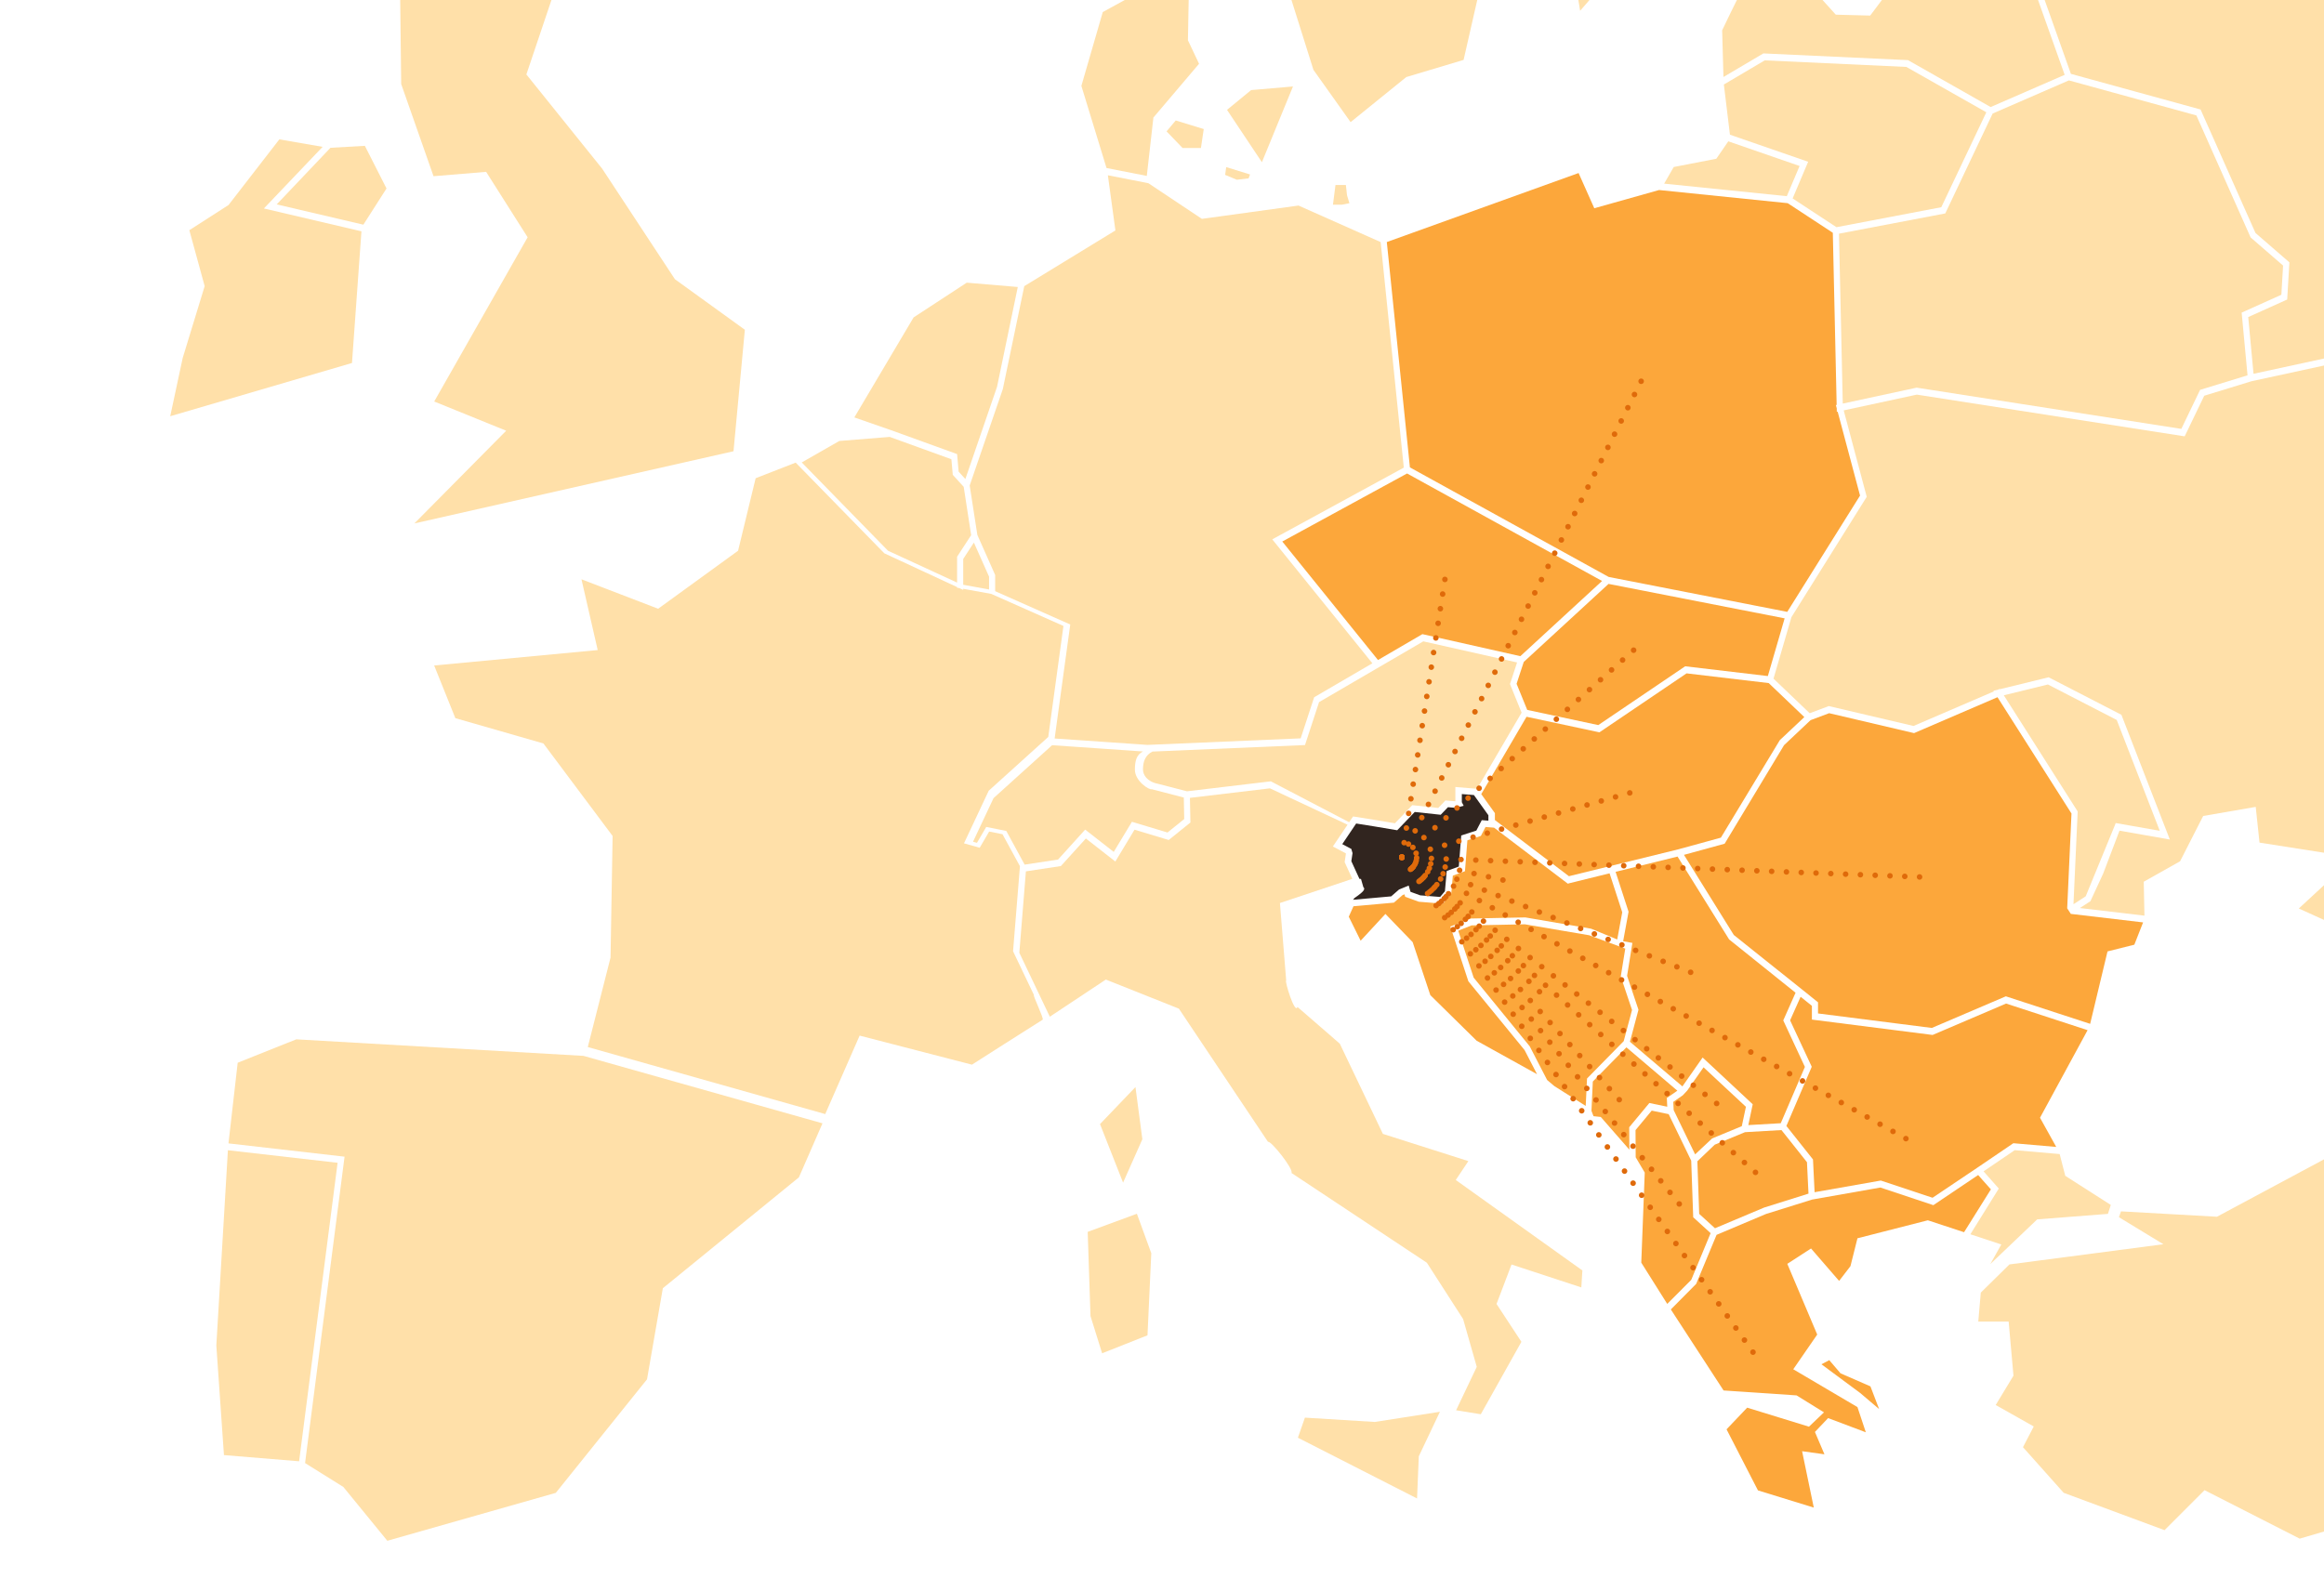 <svg xmlns:xlink="http://www.w3.org/1999/xlink" width="1256" xmlns="http://www.w3.org/2000/svg" height="853" id="screenshot-763bfedb-a105-801e-8004-0035a9190b80" viewBox="0 0 1256 853" style="-webkit-print-color-adjust: exact;" fill="none" version="1.1"><g id="shape-763bfedb-a105-801e-8004-0035a9190b80"><defs><clipPath class="frame-clip-def frame-clip" id="frame-clip-763bfedb-a105-801e-8004-0035a9190b80-rumext-id-1"><rect rx="0" ry="0" x="0" y="0" width="1256" height="853" transform="matrix(1, 0, 0, 1, 0, 0)"/></clipPath></defs><g clip-path="url(#frame-clip-763bfedb-a105-801e-8004-0035a9190b80-rumext-id-1)" fill="none"><clipPath class="frame-clip-def frame-clip" id="frame-clip-763bfedb-a105-801e-8004-0035a9190b80-rumext-id-1"><rect rx="0" ry="0" x="0" y="0" width="1256" height="853" transform="matrix(1, 0, 0, 1, 0, 0)"/></clipPath><g class="fills" id="fills-763bfedb-a105-801e-8004-0035a9190b80"><rect rx="0" ry="0" x="0" y="0" transform="matrix(1, 0, 0, 1, 0, 0)" width="1256" height="853" class="frame-background"/></g><g class="frame-children"><g xmlns:xlink="http://www.w3.org/1999/xlink" width="2390px" xml:space="preserve" height="2222px" id="shape-60edb753-89de-804b-8004-268b11205676" style="fill: rgb(0, 0, 0);" ry="0" rx="0" version="1.1"><g id="shape-60edb753-89de-804b-8004-268b11214438" rx="0" ry="0" style="fill: rgb(0, 0, 0);"><g id="shape-60edb753-89de-804b-8004-268b11214439" rx="0" ry="0" style="fill: rgb(0, 0, 0);"><g id="shape-60edb753-89de-804b-8004-268b112196e0" rx="0" ry="0" style="fill: rgb(0, 0, 0);"><g id="shape-60edb753-89de-804b-8004-268b1121cc89" rx="0" ry="0" style="fill: rgb(0, 0, 0);"><g id="shape-60edb753-89de-804b-8004-268b11227bef"><g class="fills" id="fills-60edb753-89de-804b-8004-268b11227bef"><path rx="0" ry="0" d="M768.726,342.820L821.663,354.732L865.833,314.077L760.707,256.108L760.443,255.967L693.010,292.751L744.736,356.812L768.726,342.820ZZ" style="fill-rule: nonzero; clip-rule: evenodd; stroke-linejoin: round; stroke-miterlimit: 2; fill: rgb(252, 167, 59);"/></g></g></g><g id="shape-60edb753-89de-804b-8004-268b112295b3" rx="0" ry="0" style="fill: rgb(0, 0, 0);"><g id="shape-60edb753-89de-804b-8004-268b11232665"><g class="fills" id="fills-60edb753-89de-804b-8004-268b11232665"><path rx="0" ry="0" d="M869.401,311.897L947.717,327.218L965.913,330.782L1005.258,267.916L993.164,222.562L992.701,222.659L992.657,220.716L992.194,218.982L992.613,218.892L990.542,125.848L966.155,109.838L896.652,102.730L861.625,112.581L853.144,93.542L749.494,130.852L750.838,143.854L761.985,252.676L869.401,311.897ZZ" style="fill-rule: nonzero; clip-rule: evenodd; stroke-linejoin: round; stroke-miterlimit: 2; fill: rgb(252, 167, 59);"/></g></g></g><g id="shape-60edb753-89de-804b-8004-268b11235461" rx="0" ry="0" style="fill: rgb(0, 0, 0);"><g id="shape-60edb753-89de-804b-8004-268b112399de"><g class="fills" id="fills-60edb753-89de-804b-8004-268b112399de"><path rx="0" ry="0" d="M819.637,369.655L825.386,383.778L863.784,391.985L910.751,360.197L955.427,365.482L964.503,334.278L869.335,315.661L823.514,357.842L819.637,369.655ZZ" style="fill-rule: nonzero; clip-rule: evenodd; stroke-linejoin: round; stroke-miterlimit: 2; fill: rgb(252, 167, 59);"/></g></g></g><g id="shape-60edb753-89de-804b-8004-268b1123e538" rx="0" ry="0" style="fill: rgb(0, 0, 0);"><g id="shape-60edb753-89de-804b-8004-268b11244530"><g class="fills" id="fills-60edb753-89de-804b-8004-268b11244530"><path rx="0" ry="0" d="M807.454,447.439L847.284,477.687L847.328,477.721L848.033,477.503L869.886,472.116L876.737,493.180L874.028,507.887L859.885,502.053L824.351,495.960L794.963,496.560L783.838,500.879L793.576,530.494L823.954,567.680L830.695,580.717L798.048,562.622L773.022,537.983L763.461,509.309L748.745,494.074L735.351,508.558L728.941,495.571L731.540,489.807L731.606,489.921L753.327,487.973L757.976,483.912L759.055,483.473L759.430,484.816L766.788,487.482L779.829,488.543L784.323,483.218L785.182,473.385L791.747,470.966L793.047,454.271L800.339,451.910L802.850,447.068L807.454,447.439ZZ" style="fill-rule: evenodd; clip-rule: evenodd; stroke-linejoin: round; stroke-miterlimit: 2; fill: rgb(252, 167, 59);"/></g></g></g><g id="shape-60edb753-89de-804b-8004-268b11244531" rx="0" ry="0" style="fill: rgb(0, 0, 0);"><g id="shape-60edb753-89de-804b-8004-268b1124eb4a"><g class="fills" id="fills-60edb753-89de-804b-8004-268b1124eb4a"><path rx="0" ry="0" d="M882.024,546.014L875.944,527.887L878.367,512.811L858.893,505.607L824.131,499.682L795.294,500.272L788.090,503.129L796.439,528.517L826.730,565.638L836.137,583.847L840.014,587.130L856.999,597.863L857.704,583.047L877.530,562.853L882.024,546.014ZZ" style="fill-rule: nonzero; clip-rule: evenodd; stroke-linejoin: round; stroke-miterlimit: 2; fill: rgb(252, 167, 59);"/></g></g></g><g id="shape-60edb753-89de-804b-8004-268b1124eb4b" rx="0" ry="0" style="fill: rgb(0, 0, 0);"><g id="shape-60edb753-89de-804b-8004-268b11256d35"><g class="fills" id="fills-60edb753-89de-804b-8004-268b11256d35"><path rx="0" ry="0" d="M909.253,587.309L920.180,571.697L947.254,596.968L944.875,608.231L962.410,607.220L975.452,576.772L963.754,551.645L970.407,536.675L934.499,507.855L906.631,463.059L873.146,471.313L880.152,492.895L877.222,508.843L882.223,509.733L879.359,527.538L885.505,545.878L880.901,563.180L909.253,587.309ZZ" style="fill-rule: nonzero; clip-rule: evenodd; stroke-linejoin: round; stroke-miterlimit: 2; fill: rgb(252, 167, 59);"/></g></g></g><g id="shape-60edb753-89de-804b-8004-268b1125a0fc" rx="0" ry="0" style="fill: rgb(0, 0, 0);"><g id="shape-60edb753-89de-804b-8004-268b1125ce99"><g class="fills" id="fills-60edb753-89de-804b-8004-268b1125ce99"><path rx="0" ry="0" d="M915.091,658.060L914.011,627.463L901.829,602.319L892.665,600.410L883.919,610.942L884.007,625.630L888.898,633.904L887.025,682.598L901.058,704.903L914.033,691.893L924.497,666.644L915.091,658.060ZZ" style="fill-rule: nonzero; clip-rule: evenodd; stroke-linejoin: round; stroke-miterlimit: 2; fill: rgb(252, 167, 59);"/></g></g></g><g id="shape-60edb753-89de-804b-8004-268b1125ce9a" rx="0" ry="0" style="fill: rgb(0, 0, 0);"><g id="shape-60edb753-89de-804b-8004-268b11263395"><g class="fills" id="fills-60edb753-89de-804b-8004-268b11263395"><path rx="0" ry="0" d="M941.350,608.816L943.575,598.354L920.686,576.993L911.874,589.552L909.451,592.136L904.318,595.677L904.539,600.135L916.126,624.061L925.312,615.447L941.350,608.816ZZ" style="fill-rule: nonzero; clip-rule: evenodd; stroke-linejoin: round; stroke-miterlimit: 2; fill: rgb(252, 167, 59);"/></g></g></g><g id="shape-60edb753-89de-804b-8004-268b1126779b" rx="0" ry="0" style="fill: rgb(0, 0, 0);"><g id="shape-60edb753-89de-804b-8004-268b1126b170"><g class="fills" id="fills-60edb753-89de-804b-8004-268b1126b170"><path rx="0" ry="0" d="M976.575,628.296L967.786,617.212L962.785,610.922L943.090,612.057L926.722,618.822L917.338,627.788L918.329,656.234L926.855,664.000L953.422,652.814L977.390,645.288L976.575,628.296ZZ" style="fill-rule: nonzero; clip-rule: evenodd; stroke-linejoin: round; stroke-miterlimit: 2; fill: rgb(252, 167, 59);"/></g></g></g><g id="shape-60edb753-89de-804b-8004-268b1126b171" rx="0" ry="0" style="fill: rgb(0, 0, 0);"><g id="shape-60edb753-89de-804b-8004-268b1126fba8"><g class="fills" id="fills-60edb753-89de-804b-8004-268b1126fba8"><path rx="0" ry="0" d="M900.839,593.572L906.523,589.634L878.986,566.197L860.833,584.678L860.107,600.523L861.208,603.420L865.129,603.831L880.594,621.527L880.506,609.392L891.389,596.290L901.060,598.300L900.839,593.572ZZ" style="fill-rule: nonzero; clip-rule: evenodd; stroke-linejoin: round; stroke-miterlimit: 2; fill: rgb(252, 167, 59);"/></g></g></g><g id="shape-60edb753-89de-804b-8004-268b11272532" rx="0" ry="0" style="fill: rgb(0, 0, 0);"><g id="shape-60edb753-89de-804b-8004-268b11276629"><g class="fills" id="fills-60edb753-89de-804b-8004-268b11276629"><path rx="0" ry="0" d="M800.537,429.305L818.139,399.243L825.012,387.483L864.401,395.901L911.500,364.023L955.890,369.279L975.143,387.659L961.882,400.143L930.049,452.839L907.006,459.161L847.923,473.680L807.917,443.323L807.917,439.599L800.537,429.305ZZ" style="fill-rule: evenodd; clip-rule: evenodd; stroke-linejoin: round; stroke-miterlimit: 2; fill: rgb(252, 167, 59);"/></g></g></g><g id="shape-60edb753-89de-804b-8004-268b11279e90" rx="0" ry="0" style="fill: rgb(0, 0, 0);"><g id="shape-60edb753-89de-804b-8004-268b1127c09d"><g class="fills" id="fills-60edb753-89de-804b-8004-268b1127c09d"><path rx="0" ry="0" d="M1119.173,494.052L1117.212,491.036L1119.525,439.785L1079.542,376.914L1034.447,396.324L988.559,385.555L978.514,389.321L964.195,402.827L932.076,456.113L910.090,462.139L937.032,505.458L971.905,533.312L971.905,533.304L973.601,534.670L974.637,535.488L974.637,535.493L982.545,541.851L982.545,547.875L1044.052,555.709L1084.058,538.610L1129.615,553.498L1139.000,514.335L1153.495,510.707L1158.231,498.656L1119.173,494.052ZZ" style="fill-rule: nonzero; clip-rule: evenodd; stroke-linejoin: round; stroke-miterlimit: 2; fill: rgb(252, 167, 59);"/></g></g></g><g id="shape-60edb753-89de-804b-8004-268b1127c09e" rx="0" ry="0" style="fill: rgb(0, 0, 0);"><g id="shape-60edb753-89de-804b-8004-268b11284be0"><g class="fills" id="fills-60edb753-89de-804b-8004-268b11284be0"><path rx="0" ry="0" d="M1044.471,559.502L979.241,551.194L979.241,543.764L973.139,538.858L967.455,551.607L979.153,576.700L965.450,608.707L970.782,615.413L979.814,626.794L979.858,627.436C980.364,637.227,980.607,642.057,980.695,644.515L1016.471,638.208L1044.449,647.511L1068.527,631.339L1088.111,618.032L1111.286,620.037L1102.519,604.249L1128.227,556.915L1084.190,542.525L1044.471,559.502ZZ" style="fill-rule: nonzero; clip-rule: evenodd; stroke-linejoin: round; stroke-miterlimit: 2; fill: rgb(252, 167, 59);"/></g></g></g><g id="shape-60edb753-89de-804b-8004-268b1128ac6b" rx="0" ry="0" style="fill: rgb(0, 0, 0);"><g id="shape-60edb753-89de-804b-8004-268b1128ac6c"><g class="fills" id="fills-60edb753-89de-804b-8004-268b1128ac6c"><path rx="0" ry="0" d="M1015.568,761.750L1010.875,749.483L994.706,742.421L988.626,735.309L984.396,737.539L1005.324,753.052L1015.568,761.750ZZ" style="fill-rule: nonzero; clip-rule: evenodd; stroke-linejoin: round; stroke-miterlimit: 2; fill: rgb(252, 167, 59);"/></g></g></g><g id="shape-60edb753-89de-804b-8004-268b1128cc71" rx="0" ry="0" style="fill: rgb(0, 0, 0);"><g id="shape-60edb753-89de-804b-8004-268b11296e32"><g class="fills" id="fills-60edb753-89de-804b-8004-268b11296e32"><path rx="0" ry="0" d="M1044.869,651.519L1069.092,635.226L1071.322,637.766L1075.968,642.970L1061.472,666.140L1041.895,659.697L1003.857,669.423L1000.078,684.478L993.945,692.469L978.766,674.937L965.943,683.239L982.112,721.463L969.164,740.234L1003.857,760.678L1008.379,774.307L987.997,766.625L980.873,774.121L986.015,786.202L973.934,784.529L980.253,815.009L950.083,805.717L933.108,772.697L944.259,760.988L977.651,771.272L985.767,763.528L970.961,754.359L931.497,751.695L903.000,707.895L916.691,694.080L927.718,667.565L954.420,656.290L979.386,648.484L1016.247,641.979L1044.869,651.519ZZ" style="fill-rule: evenodd; clip-rule: evenodd; stroke-linejoin: round; stroke-miterlimit: 2; fill: rgb(252, 167, 59);"/></g></g></g></g><g id="shape-60edb753-89de-804b-8004-268b11296e33" rx="0" ry="0" style="fill: rgb(0, 0, 0);"><g id="shape-60edb753-89de-804b-8004-268b11298351" rx="0" ry="0" style="fill: rgb(0, 0, 0);"><g id="shape-60edb753-89de-804b-8004-268b1129fb2e"><g class="fills" id="fills-60edb753-89de-804b-8004-268b1129fb2e"><path rx="0" ry="0" d="M534.530,311.733L526.335,293.321L520.563,302.185L520.563,316.137L534.530,318.674L534.530,311.733ZZ" style="fill-rule: nonzero; clip-rule: evenodd; stroke-linejoin: round; stroke-miterlimit: 2; fill: rgb(255, 224, 169);"/></g></g></g><g id="shape-60edb753-89de-804b-8004-268b1129fb2f" rx="0" ry="0" style="fill: rgb(0, 0, 0);"><g id="shape-60edb753-89de-804b-8004-268b112a3955"><g class="fills" id="fills-60edb753-89de-804b-8004-268b112a3955"><path rx="0" ry="0" d="M517.258,300.968L524.859,289.307L520.827,263.180L514.923,256.700L514.174,248.272L480.843,236.199L453.593,238.390L433.304,250.002L479.940,297.742L517.258,314.947L517.258,300.968ZZ" style="fill-rule: nonzero; clip-rule: evenodd; stroke-linejoin: round; stroke-miterlimit: 2; fill: rgb(255, 224, 169);"/></g></g></g><g id="shape-60edb753-89de-804b-8004-268b112a48db" rx="0" ry="0" style="fill: rgb(0, 0, 0);"><g id="shape-60edb753-89de-804b-8004-268b112a8c7f"><g class="fills" id="fills-60edb753-89de-804b-8004-268b112a8c7f"><path rx="0" ry="0" d="M538.847,209.109L550.060,155.151L522.479,152.817L493.753,171.591L461.722,225.657L481.218,232.442L481.240,232.440L517.258,245.479L518.095,254.985L521.730,258.970L538.847,209.109ZZ" style="fill-rule: nonzero; clip-rule: evenodd; stroke-linejoin: round; stroke-miterlimit: 2; fill: rgb(255, 224, 169);"/></g></g></g><g id="shape-60edb753-89de-804b-8004-268b112acfcd" rx="0" ry="0" style="fill: rgb(0, 0, 0);"><g id="shape-60edb753-89de-804b-8004-268b112acfce"><g class="fills" id="fills-60edb753-89de-804b-8004-268b112acfce"><path rx="0" ry="0" d="M674.792,96.426L675.585,94.315L662.698,90.340L662.125,94.548L668.447,97.165L674.792,96.426ZZ" style="fill-rule: nonzero; clip-rule: evenodd; stroke-linejoin: round; stroke-miterlimit: 2; fill: rgb(255, 224, 169);"/></g></g></g><g id="shape-60edb753-89de-804b-8004-268b112b2bab" rx="0" ry="0" style="fill: rgb(0, 0, 0);"><g id="shape-60edb753-89de-804b-8004-268b112b640f"><g class="fills" id="fills-60edb753-89de-804b-8004-268b112b640f"><path rx="0" ry="0" d="M623.353,63.542L648.026,34.477L642.012,21.784L642.761,-19.151L595.992,6.522L584.427,46.431L598.019,90.836L619.784,95.101L623.353,63.542ZZ" style="fill-rule: nonzero; clip-rule: evenodd; stroke-linejoin: round; stroke-miterlimit: 2; fill: rgb(255, 224, 169);"/></g></g></g><g id="shape-60edb753-89de-804b-8004-268b112b6410" rx="0" ry="0" style="fill: rgb(0, 0, 0);"><g id="shape-60edb753-89de-804b-8004-268b112b9b3a"><g class="fills" id="fills-60edb753-89de-804b-8004-268b112b9b3a"><path rx="0" ry="0" d="M676.158,48.706L663.138,59.392L681.996,87.679L698.782,46.748L676.158,48.706ZZ" style="fill-rule: nonzero; clip-rule: evenodd; stroke-linejoin: round; stroke-miterlimit: 2; fill: rgb(255, 224, 169);"/></g></g></g><g id="shape-60edb753-89de-804b-8004-268b112b9b3b" rx="0" ry="0" style="fill: rgb(0, 0, 0);"><g id="shape-60edb753-89de-804b-8004-268b112bc6c6"><g class="fills" id="fills-60edb753-89de-804b-8004-268b112bc6c6"><path rx="0" ry="0" d="M649.039,80.012L650.559,69.767L635.425,65.123L630.468,71.016L639.126,80.012L649.039,80.012ZZ" style="fill-rule: nonzero; clip-rule: evenodd; stroke-linejoin: round; stroke-miterlimit: 2; fill: rgb(255, 224, 169);"/></g></g></g><g id="shape-60edb753-89de-804b-8004-268b112c1ce7" rx="0" ry="0" style="fill: rgb(0, 0, 0);"><g id="shape-60edb753-89de-804b-8004-268b112c5d11"><g class="fills" id="fills-60edb753-89de-804b-8004-268b112c5d11"><path rx="0" ry="0" d="M992.503,122.820L1049.163,112.026L1073.506,60.700L1030.283,36.180L953.753,32.631L931.657,45.693L934.939,72.818L977.214,87.451L968.821,107.280L992.503,122.820ZZ" style="fill-rule: nonzero; clip-rule: evenodd; stroke-linejoin: round; stroke-miterlimit: 2; fill: rgb(255, 224, 169);"/></g></g></g><g id="shape-60edb753-89de-804b-8004-268b112c5d12" rx="0" ry="0" style="fill: rgb(0, 0, 0);"><g id="shape-60edb753-89de-804b-8004-268b112cb746"><g class="fills" id="fills-60edb753-89de-804b-8004-268b112cb746"><path rx="0" ry="0" d="M1101.505,46.699L1115.846,40.459L1096.813,-13.062L1041.827,-35.000L1017.793,-27.098L1020.480,-4.547L1010.743,8.420L992.150,7.932L966.177,-20.838C961.177,-18.330,946.593,-11.018,943.905,-9.791C942.496,-7.826,936.195,4.884,930.732,16.395L931.437,41.629L953.004,28.877L1031.143,32.500L1075.841,57.865L1101.505,46.699ZZ" style="fill-rule: nonzero; clip-rule: evenodd; stroke-linejoin: round; stroke-miterlimit: 2; fill: rgb(255, 224, 169);"/></g></g></g><g id="shape-60edb753-89de-804b-8004-268b112cd146" rx="0" ry="0" style="fill: rgb(0, 0, 0);"><g id="shape-60edb753-89de-804b-8004-268b112d342a"><g class="fills" id="fills-60edb753-89de-804b-8004-268b112d342a"><path rx="0" ry="0" d="M1106.286,-38.009L1097.760,-70.390L1114.282,-101.388L1047.136,-107.110L996.270,-88.038L1003.099,-55.603L1021.185,-51.906L1018.035,-31.050L1041.915,-38.906L1097.231,-16.844L1106.286,-38.009ZZ" style="fill-rule: nonzero; clip-rule: evenodd; stroke-linejoin: round; stroke-miterlimit: 2; fill: rgb(255, 224, 169);"/></g></g></g><g id="shape-60edb753-89de-804b-8004-268b112d342b" rx="0" ry="0" style="fill: rgb(0, 0, 0);"><g id="shape-60edb753-89de-804b-8004-268b112d7ae3"><g class="fills" id="fills-60edb753-89de-804b-8004-268b112d7ae3"><path rx="0" ry="0" d="M958.820,-42.283L958.555,-40.465L962.234,-44.608L985.079,-56.919L980.453,-60.264L969.482,-61.667L953.268,-56.116L958.820,-42.283ZZ" style="fill-rule: nonzero; clip-rule: evenodd; stroke-linejoin: round; stroke-miterlimit: 2; fill: rgb(255, 224, 169);"/></g></g></g><g id="shape-60edb753-89de-804b-8004-268b112d8a09" rx="0" ry="0" style="fill: rgb(0, 0, 0);"><g id="shape-60edb753-89de-804b-8004-268b112decce"><g class="fills" id="fills-60edb753-89de-804b-8004-268b112decce"><path rx="0" ry="0" d="M995.565,202.312L995.917,218.181L1035.857,209.570L1036.121,209.612L1178.895,231.853L1189.029,210.764L1214.671,202.901L1211.499,168.996L1232.956,159.344L1233.881,143.567L1216.345,128.369L1187.024,62.395L1118.115,43.460L1103.378,49.876L1076.920,61.381L1051.322,115.383L993.869,126.329L995.565,202.312ZZ" style="fill-rule: nonzero; clip-rule: evenodd; stroke-linejoin: round; stroke-miterlimit: 2; fill: rgb(255, 224, 169);"/></g></g></g><g id="shape-60edb753-89de-804b-8004-268b112e0659" rx="0" ry="0" style="fill: rgb(0, 0, 0);"><g id="shape-60edb753-89de-804b-8004-268b112e5c9a"><g class="fills" id="fills-60edb753-89de-804b-8004-268b112e5c9a"><path rx="0" ry="0" d="M729.161,444.513L686.820,422.386L641.505,427.786L625.930,423.744C619.784,422.540,617.713,418.800,617.713,415.963C617.713,411.547,619.123,408.150,622.846,406.301L705.281,402.780L712.881,379.570L769.211,346.723L819.901,358.125L816.068,369.809L822.346,385.262L815.231,397.434L798.290,426.418L786.548,425.461L786.548,433.151L786.482,433.168L781.173,432.737L777.296,436.789L763.263,435.280L753.878,445.068L742.974,443.237L731.276,441.376L729.161,444.513ZZ" style="fill-rule: evenodd; clip-rule: evenodd; stroke-linejoin: round; stroke-miterlimit: 2; fill: rgb(255, 224, 169);"/></g></g></g><g id="shape-60edb753-89de-804b-8004-268b112e5c9b" rx="0" ry="0" style="fill: rgb(0, 0, 0);"><g id="shape-60edb753-89de-804b-8004-268b112ead91"><g class="fills" id="fills-60edb753-89de-804b-8004-268b112ead91"><path rx="0" ry="0" d="M622.472,426.658C621.238,427.278,613.351,422.319,613.351,416.102C613.351,411.478,614.167,407.989,617.713,406.251L568.609,402.866L536.953,431.473L525.872,455.042L527.987,455.642L533.010,447.050L543.848,449.206L553.761,467.420L571.826,464.674L586.475,448.485L601.918,460.546L611.743,444.267L630.975,450.061L640.007,442.776L639.787,431.151L622.472,426.658ZZ" style="fill-rule: nonzero; clip-rule: evenodd; stroke-linejoin: round; stroke-miterlimit: 2; fill: rgb(255, 224, 169);"/></g></g></g><g id="shape-60edb753-89de-804b-8004-268b112eca5a" rx="0" ry="0" style="fill: rgb(0, 0, 0);"><g id="shape-60edb753-89de-804b-8004-268b112f1d19"><g class="fills" id="fills-60edb753-89de-804b-8004-268b112f1d19"><path rx="0" ry="0" d="M730.857,475.114L691.733,488.176L695.125,530.137C694.068,529.711,699.840,548.780,701.205,544.354L724.094,564.216L747.379,612.984L793.576,627.706L786.768,637.908L855.192,686.813L854.620,695.982L816.905,683.599L808.798,704.928L822.236,725.397L800.295,764.550L786.945,762.394L798.114,738.927L790.734,713.081L771.149,682.645L697.967,634.107C699.333,632.177,686.754,616.394,685.300,617.308L637.121,545.278L597.644,529.558L567.376,549.640L550.898,515.071L554.444,471.065L573.346,468.193L586.850,453.295L602.777,465.745L613.153,448.542L631.636,454.108L643.356,444.654L643.091,431.334L686.335,426.185L728.280,445.841L720.349,457.617L727.377,461.346L727.399,461.440L726.716,466.072L730.857,475.114ZZ" style="fill-rule: evenodd; clip-rule: evenodd; stroke-linejoin: round; stroke-miterlimit: 2; fill: rgb(255, 224, 169);"/></g></g></g><g id="shape-60edb753-89de-804b-8004-268b112f5f5c" rx="0" ry="0" style="fill: rgb(0, 0, 0);"><g id="shape-60edb753-89de-804b-8004-268b112f832a"><g class="fills" id="fills-60edb753-89de-804b-8004-268b112f832a"><path rx="0" ry="0" d="M595.640,731.592L620.159,721.878L622.207,677.493L614.431,656.162L587.841,665.948L589.361,711.495L595.640,731.592ZZ" style="fill-rule: nonzero; clip-rule: evenodd; stroke-linejoin: round; stroke-miterlimit: 2; fill: rgb(255, 224, 169);"/></g></g></g><g id="shape-60edb753-89de-804b-8004-268b112fcfa6" rx="0" ry="0" style="fill: rgb(0, 0, 0);"><g id="shape-60edb753-89de-804b-8004-268b112fcfa7"><g class="fills" id="fills-60edb753-89de-804b-8004-268b112fcfa7"><path rx="0" ry="0" d="M742.996,768.713L705.237,766.384L701.448,777.238L765.840,810.072L766.788,787.274L778.199,763.212L742.996,768.713ZZ" style="fill-rule: nonzero; clip-rule: evenodd; stroke-linejoin: round; stroke-miterlimit: 2; fill: rgb(255, 224, 169);"/></g></g></g><g id="shape-60edb753-89de-804b-8004-268b11303f99" rx="0" ry="0" style="fill: rgb(0, 0, 0);"><g id="shape-60edb753-89de-804b-8004-268b11307b13"><g class="fills" id="fills-60edb753-89de-804b-8004-268b11307b13"><path rx="0" ry="0" d="M525.277,575.563C525.277,575.563,559.203,553.907,563.498,551.261C564.336,550.740,557.903,537.627,558.806,537.926L547.505,514.256L551.228,468.280L541.799,450.986L534.574,449.551L529.485,458.301L520.981,455.910L534.353,427.467L566.539,398.384L574.734,338.390L535.741,321.073L535.675,321.058L520.563,318.313L520.563,318.903L518.470,317.936L517.258,317.713L517.258,317.376L477.936,299.123L430.021,250.094L408.388,258.529L398.893,297.727L355.693,329.092L314.256,313.173L323.023,351.427L234.641,359.763L246.096,388.236L293.680,401.913L331.086,451.928L329.963,517.668L317.670,566.040L445.993,602.274L464.586,559.855L525.277,575.563ZZ" style="fill-rule: nonzero; clip-rule: evenodd; stroke-linejoin: round; stroke-miterlimit: 2; fill: rgb(255, 224, 169);"/></g></g></g><g id="shape-60edb753-89de-804b-8004-268b1130b435" rx="0" ry="0" style="fill: rgb(0, 0, 0);"><g id="shape-60edb753-89de-804b-8004-268b1130b436"><g class="fills" id="fills-60edb753-89de-804b-8004-268b1130b436"><path rx="0" ry="0" d="M613.660,587.673L594.494,607.686L606.963,639.333L617.383,615.886L613.660,587.673ZZ" style="fill-rule: nonzero; clip-rule: evenodd; stroke-linejoin: round; stroke-miterlimit: 2; fill: rgb(255, 224, 169);"/></g></g></g><g id="shape-60edb753-89de-804b-8004-268b1130f788" rx="0" ry="0" style="fill: rgb(0, 0, 0);"><g id="shape-60edb753-89de-804b-8004-268b113119a7"><g class="fills" id="fills-60edb753-89de-804b-8004-268b113119a7"><path rx="0" ry="0" d="M121.034,786.630L161.657,789.975L182.453,628.608L123.171,621.823L116.915,727.379L121.034,786.630ZZ" style="fill-rule: nonzero; clip-rule: evenodd; stroke-linejoin: round; stroke-miterlimit: 2; fill: rgb(255, 224, 169);"/></g></g></g><g id="shape-60edb753-89de-804b-8004-268b11315269" rx="0" ry="0" style="fill: rgb(0, 0, 0);"><g id="shape-60edb753-89de-804b-8004-268b1131a43e"><g class="fills" id="fills-60edb753-89de-804b-8004-268b1131a43e"><path rx="0" ry="0" d="M234.295,95.257L216.824,45.448L215.709,-48.347L276.979,-62.782L258.208,-20.593L304.176,-18.239L284.476,40.244L325.426,91.168L364.765,150.951L402.555,178.272L396.422,243.940L223.949,282.970L273.572,232.851L234.666,217.053L285.157,128.277L262.731,92.902L234.295,95.257ZZM208.895,101.885L196.380,121.462L149.545,110.497L178.600,79.893L197.186,78.839L208.895,101.885ZZ" style="fill-rule: evenodd; clip-rule: evenodd; stroke-linejoin: round; stroke-miterlimit: 2; fill: rgb(255, 224, 169);"/></g></g></g><g id="shape-60edb753-89de-804b-8004-268b1131a43f" rx="0" ry="0" style="fill: rgb(0, 0, 0);"><g id="shape-60edb753-89de-804b-8004-268b1131ec6b"><g class="fills" id="fills-60edb753-89de-804b-8004-268b1131ec6b"><path rx="0" ry="0" d="M123.501,110.834L102.331,124.443L110.614,154.688L98.740,193.522L91.999,225.013L190.229,196.235L195.340,125.053L142.623,112.700L174.346,79.387L150.972,75.343L123.501,110.834ZZ" style="fill-rule: nonzero; clip-rule: evenodd; stroke-linejoin: round; stroke-miterlimit: 2; fill: rgb(255, 224, 169);"/></g></g></g><g id="shape-60edb753-89de-804b-8004-268b1131ec6c" rx="0" ry="0" style="fill: rgb(0, 0, 0);"><g id="shape-60edb753-89de-804b-8004-268b11325263"><g class="fills" id="fills-60edb753-89de-804b-8004-268b11325263"><path rx="0" ry="0" d="M904.362,-607.570L911.963,-606.547L912.271,-606.849L912.976,-606.408L1036.231,-589.820L1089.477,-648.515L1163.981,-626.966L1192.355,-652.879L1194.602,-654.923L1176.318,-683.994L977.721,-669.735L781.724,-562.479L612.779,-310.274L612.536,-310.096L499.613,-229.373L508.006,-70.025L554.180,-38.861L643.598,-108.307L663.689,-90.730L670.518,-83.055L692.878,-150.518L688.649,-219.465L685.432,-293.264L731.342,-344.900L755.751,-452.386L755.949,-452.686L800.603,-518.451L850.037,-574.081L882.024,-578.879L909.539,-604.314L904.362,-607.570ZZ" style="fill-rule: nonzero; clip-rule: evenodd; stroke-linejoin: round; stroke-miterlimit: 2; fill: rgb(255, 224, 169);"/></g></g></g><g id="shape-60edb753-89de-804b-8004-268b11325264" rx="0" ry="0" style="fill: rgb(0, 0, 0);"><g id="shape-60edb753-89de-804b-8004-268b1132acd5"><g class="fills" id="fills-60edb753-89de-804b-8004-268b1132acd5"><path rx="0" ry="0" d="M1250.293,862.161L1235.577,871.826L1237.031,881.019L1249.544,884.464L1275.847,872.073L1275.076,860.377L1283.227,854.083L1250.293,862.161ZZ" style="fill-rule: nonzero; clip-rule: evenodd; stroke-linejoin: round; stroke-miterlimit: 2; fill: rgb(255, 224, 169);"/></g></g></g><g id="shape-60edb753-89de-804b-8004-268b1132e1b6" rx="0" ry="0" style="fill: rgb(0, 0, 0);"><g id="shape-60edb753-89de-804b-8004-268b11331ee9"><g class="fills" id="fills-60edb753-89de-804b-8004-268b11331ee9"><path rx="0" ry="0" d="M1111.352,420.555L1122.874,438.677L1122.874,438.679L1122.742,441.611L1120.605,488.828L1124.967,486.003L1127.214,484.546L1142.921,446.270L1143.427,444.944L1143.472,444.951L1143.472,444.949L1167.241,449.127L1143.978,389.210L1106.792,370.035L1082.956,375.878L1111.352,420.555ZZ" style="fill-rule: nonzero; clip-rule: evenodd; stroke-linejoin: round; stroke-miterlimit: 2; fill: rgb(255, 224, 169);"/></g></g></g><g id="shape-60edb753-89de-804b-8004-268b11331eea" rx="0" ry="0" style="fill: rgb(0, 0, 0);"><g id="shape-60edb753-89de-804b-8004-268b1133a9e7"><g class="fills" id="fills-60edb753-89de-804b-8004-268b1133a9e7"><path rx="0" ry="0" d="M1191.276,213.934L1180.702,235.889L1179.600,235.716L1035.945,213.336L996.424,221.859L1008.871,268.578L968.160,333.659L958.489,366.880L978.051,385.572L988.361,381.711L1034.161,392.463L1077.559,373.789L1077.339,373.449L1079.674,372.879L1080.753,372.413L1080.863,372.587L1107.167,366.139L1146.512,386.422L1172.683,453.848L1145.476,449.063L1136.664,472.245L1129.989,486.694L1129.791,487.180L1129.747,487.202L1129.747,487.205L1124.063,490.890L1158.958,495.003L1158.584,476.658L1178.212,465.618L1190.703,441.118L1219.099,436.206L1221.148,455.523L1272.234,463.532L1242.384,491.140L1263.423,500.686L1266.463,525.615L1336.341,502.291L1338.984,493.363L1308.760,490.746L1301.864,451.434L1389.432,418.897L1395.072,404.083L1397.847,396.817L1428.667,389.259L1438.602,320.840L1316.470,281.139L1306.072,251.454L1285.342,242.481L1269.216,194.741L1216.830,206.093L1191.276,213.934ZZ" style="fill-rule: nonzero; clip-rule: evenodd; stroke-linejoin: round; stroke-miterlimit: 2; fill: rgb(255, 224, 169);"/></g></g></g><g id="shape-60edb753-89de-804b-8004-268b1133a9e8" rx="0" ry="0" style="fill: rgb(0, 0, 0);"><g id="shape-60edb753-89de-804b-8004-268b1133ccd3"><g class="fills" id="fills-60edb753-89de-804b-8004-268b1133ccd3"><path rx="0" ry="0" d="M1063.950,870.952L1029.753,872.686L998.715,861.225L999.768,854.349L1045.302,863.889L1066.366,865.500L1063.950,870.952ZZ" style="fill-rule: evenodd; clip-rule: evenodd; stroke-linejoin: round; stroke-miterlimit: 2; fill: rgb(255, 224, 169);"/></g></g></g><g id="shape-60edb753-89de-804b-8004-268b1134181c" rx="0" ry="0" style="fill: rgb(0, 0, 0);"><g id="shape-60edb753-89de-804b-8004-268b11347083"><g class="fills" id="fills-60edb753-89de-804b-8004-268b11347083"><path rx="0" ry="0" d="M1080.243,642.536L1072.004,633.244L1088.854,621.783L1113.139,623.889L1116.175,635.660L1140.770,651.395L1139.221,656.228L1100.997,659.201L1075.659,683.362L1081.606,672.769L1064.879,667.255L1080.243,642.536ZZM1543.765,789.919L1500.584,798.406L1348.122,811.726L1340.192,836.073L1329.908,835.577L1333.191,805.283L1242.866,831.798L1191.446,805.593L1169.825,827.214L1115.308,807.018L1093.315,782.361L1099.138,771.148L1078.570,759.563L1088.173,743.703L1085.571,714.462L1069.154,714.462L1070.517,698.788L1086.005,683.548L1169.206,672.645L1145.168,658.024L1146.283,654.865L1198.137,657.776L1267.585,620.544L1372.221,656.228L1372.530,656.290L1480.078,640.740L1514.585,643.713L1529.516,654.927L1534.410,691.850L1555.288,696.806L1564.890,706.594L1542.897,719.232L1563.093,794.503L1553.181,799.336L1543.765,789.919ZZ" style="fill-rule: evenodd; clip-rule: evenodd; stroke-linejoin: round; stroke-miterlimit: 2; fill: rgb(255, 224, 169);"/></g></g></g><g id="shape-60edb753-89de-804b-8004-268b1134ba9a" rx="0" ry="0" style="fill: rgb(0, 0, 0);"><g id="shape-60edb753-89de-804b-8004-268b1134ba9b"><g class="fills" id="fills-60edb753-89de-804b-8004-268b1134ba9b"><path rx="0" ry="0" d="M1329.115,940.295L1328.718,948.670L1351.409,961.432L1403.244,927.855L1465.742,884.142L1471.074,822.636L1495.174,802.688L1350.528,815.251L1342.509,839.908L1329.820,839.338L1331.803,883.002L1348.986,896.086L1329.710,927.681L1329.115,940.295ZZ" style="fill-rule: nonzero; clip-rule: evenodd; stroke-linejoin: round; stroke-miterlimit: 2; fill: rgb(255, 224, 169);"/></g></g></g><g id="shape-60edb753-89de-804b-8004-268b1134da11" rx="0" ry="0" style="fill: rgb(0, 0, 0);"><g id="shape-60edb753-89de-804b-8004-268b1134da12"><g class="fills" id="fills-60edb753-89de-804b-8004-268b1134da12"><path rx="0" ry="0" d="M1344.381,897.077L1330.855,886.768L1310.302,934.025L1326.978,925.600L1344.381,897.077ZZ" style="fill-rule: nonzero; clip-rule: evenodd; stroke-linejoin: round; stroke-miterlimit: 2; fill: rgb(255, 224, 169);"/></g></g></g><g id="shape-60edb753-89de-804b-8004-268b11353570" rx="0" ry="0" style="fill: rgb(0, 0, 0);"><g id="shape-60edb753-89de-804b-8004-268b113575c8"><g class="fills" id="fills-60edb753-89de-804b-8004-268b113575c8"><path rx="0" ry="0" d="M1318.915,952.090L1325.414,948.596L1325.766,941.162L1326.273,930.011L1308.143,939.204L1295.410,979.572L1284.219,997.315L1300.807,1049.379L1318.915,952.090ZZ" style="fill-rule: nonzero; clip-rule: evenodd; stroke-linejoin: round; stroke-miterlimit: 2; fill: rgb(255, 224, 169);"/></g></g></g><g id="shape-60edb753-89de-804b-8004-268b113575c9" rx="0" ry="0" style="fill: rgb(0, 0, 0);"><g id="shape-60edb753-89de-804b-8004-268b1135b217"><g class="fills" id="fills-60edb753-89de-804b-8004-268b1135b217"><path rx="0" ry="0" d="M434.537,604.462L315.357,570.810L160.137,561.872L128.458,574.520L123.479,618.124L186.220,625.303L164.873,790.941L185.559,803.852L209.329,832.945L300.377,807.049L349.679,745.667L358.227,696.428L431.762,636.481L444.517,607.275L434.537,604.462ZZ" style="fill-rule: nonzero; clip-rule: evenodd; stroke-linejoin: round; stroke-miterlimit: 2; fill: rgb(255, 224, 169);"/></g></g></g><g id="shape-60edb753-89de-804b-8004-268b1135f0c5" rx="0" ry="0" style="fill: rgb(0, 0, 0);"><g id="shape-60edb753-89de-804b-8004-268b113616de"><g class="fills" id="fills-60edb753-89de-804b-8004-268b113616de"><path rx="0" ry="0" d="M537.834,310.853L537.834,319.593L578.413,337.609L569.975,399.239L620.159,402.695L702.946,399.159L710.238,376.933L741.696,358.581L687.591,291.572L758.681,252.802L747.424,143.108L746.168,130.866L701.778,111.121L649.546,118.315L620.621,99.036L611.325,97.217L598.746,94.754L602.821,124.577L553.563,154.696L541.976,210.331L524.066,262.459L528.207,289.183L537.834,310.853ZZ" style="fill-rule: nonzero; clip-rule: evenodd; stroke-linejoin: round; stroke-miterlimit: 2; fill: rgb(255, 224, 169);"/></g></g></g><g id="shape-60edb753-89de-804b-8004-268b113616df" rx="0" ry="0" style="fill: rgb(0, 0, 0);"><g id="shape-60edb753-89de-804b-8004-268b11365e44"><g class="fills" id="fills-60edb753-89de-804b-8004-268b11365e44"><path rx="0" ry="0" d="M727.993,105.565L727.377,100.017L721.759,100.017L720.393,110.650L725.240,110.650L729.293,109.857L727.993,105.565ZZ" style="fill-rule: nonzero; clip-rule: evenodd; stroke-linejoin: round; stroke-miterlimit: 2; fill: rgb(255, 224, 169);"/></g></g></g><g id="shape-60edb753-89de-804b-8004-268b1136a97d" rx="0" ry="0" style="fill: rgb(0, 0, 0);"><g id="shape-60edb753-89de-804b-8004-268b1136e0d1"><g class="fills" id="fills-60edb753-89de-804b-8004-268b1136e0d1"><path rx="0" ry="0" d="M851.579,-570.563L803.092,-516.008L758.791,-450.731L734.316,-342.992L688.803,-291.800L691.953,-219.686L696.227,-149.970L672.919,-79.682L709.841,37.758L729.932,66.023L760.024,41.661L790.998,32.378L812.124,-60.334L869.644,-123.859L828.911,-163.803L834.330,-246.840L939.500,-342.444L939.500,-403.747L1004.222,-435.966L992.767,-552.037L912.645,-602.366L883.390,-575.335L851.579,-570.563ZZ" style="fill-rule: nonzero; clip-rule: evenodd; stroke-linejoin: round; stroke-miterlimit: 2; fill: rgb(255, 224, 169);"/></g></g></g><g id="shape-60edb753-89de-804b-8004-268b1136e0d2" rx="0" ry="0" style="fill: rgb(0, 0, 0);"><g id="shape-60edb753-89de-804b-8004-268b11373896"><g class="fills" id="fills-60edb753-89de-804b-8004-268b11373896"><path rx="0" ry="0" d="M863.938,-27.921L854.884,-18.536L852.615,-2.454L853.981,5.816L868.190,-10.537L871.957,-27.921L863.938,-27.921ZZ" style="fill-rule: nonzero; clip-rule: evenodd; stroke-linejoin: round; stroke-miterlimit: 2; fill: rgb(255, 224, 169);"/></g></g></g><g id="shape-60edb753-89de-804b-8004-268b11375afa" rx="0" ry="0" style="fill: rgb(0, 0, 0);"><g id="shape-60edb753-89de-804b-8004-268b113794ce"><g class="fills" id="fills-60edb753-89de-804b-8004-268b113794ce"><path rx="0" ry="0" d="M1135.827,-568.176L1150.235,-558.455L1167.506,-546.790L1158.848,-523.041L1150.191,-499.293L1213.019,-265.694L1134.836,-178.686L1115.296,-156.941L1173.586,-132.240L1118.248,-101.589L1101.329,-69.879L1109.810,-37.689L1104.149,-24.439L1099.875,-14.465L1108.202,8.918L1119.217,39.936L1154.596,49.660L1189.293,59.193L1204.141,92.570L1218.967,125.943L1228.131,133.887L1237.296,141.834L1236.106,161.927L1215.046,171.405L1217.910,202.071L1271.331,190.499L1287.898,239.609L1308.627,248.572L1318.959,278.076L1442.347,318.186L1431.575,392.352L1400.204,400.041L1393.001,418.966L1422.675,424.730L1381.788,444.067L1380.708,487.477L1354.537,491.770L1349.316,500.175L1436.487,566.260L1440.210,560.390L1539.960,592.510L1575.384,592.059L1611.733,625.213L1634.445,645.605L1648.324,650.259L1667.556,627.793L1619.443,515.955L1676.764,453.250L1618.297,338.434L1720.801,231.627L1956.275,262.648L1620.765,-493.155L1559.434,-581.622L1436.663,-356.230L1311.998,-343.482L1234.740,-498.808L1410.338,-455.117L1471.228,-539.195L1197.158,-652.468L1165.655,-623.692L1135.827,-568.176ZZ" style="fill-rule: nonzero; clip-rule: evenodd; stroke-linejoin: round; stroke-miterlimit: 2; fill: rgb(255, 224, 169);"/></g></g></g><g id="shape-60edb753-89de-804b-8004-268b1137e0e9" rx="0" ry="0" style="fill: rgb(0, 0, 0);"><g id="shape-60edb753-89de-804b-8004-268b1137e0ea"><g class="fills" id="fills-60edb753-89de-804b-8004-268b1137e0ea"><path rx="0" ry="0" d="M972.588,89.738L934.058,76.401L927.582,85.820L904.561,90.288L899.384,99.279L932.538,102.666L965.671,106.056L972.588,89.738ZZ" style="fill-rule: nonzero; clip-rule: evenodd; stroke-linejoin: round; stroke-miterlimit: 2; fill: rgb(255, 224, 169);"/></g></g></g></g><g id="shape-60edb753-89de-804b-8004-268b1138013a" rx="0" ry="0" style="fill: rgb(0, 0, 0);"><g id="shape-60edb753-89de-804b-8004-268b11387a84"><g class="fills" id="fills-60edb753-89de-804b-8004-268b11387a84"><path rx="0" ry="0" d="M730.975,461.203L730.324,465.558L734.694,475.099L735.545,475.169L736.850,479.687C736.850,479.687,737.828,480.131,736.850,481.521C735.869,482.911,731.956,485.531,731.956,485.531C731.956,485.531,731.651,485.892,731.280,486.423L751.862,484.578L756.105,480.883L761.326,478.737L762.308,482.124L767.529,484.019L778.298,484.895L780.905,481.800L781.887,470.857L788.416,468.450L789.722,451.655L797.880,449.012L800.815,443.377L804.404,443.669L804.404,440.726L796.572,429.802L790.046,429.271L790.046,433.679L791.027,435.593L786.781,436.717L782.541,436.372L778.622,440.465L764.591,438.955L755.124,448.839L742.398,446.701L732.934,445.194L725.427,456.343L730.324,458.944L730.975,461.203ZZ" style="fill-rule: nonzero; clip-rule: evenodd; stroke-linejoin: round; stroke-miterlimit: 2; fill: rgb(49, 37, 31); fill-opacity: 1;"/></g></g></g></g></g></g><g id="shape-27b91ad0-51b2-809e-8004-0fb77c205414" rx="0" ry="0" style="fill: rgb(0, 0, 0);"><g id="shape-27b91ad0-51b2-809e-8004-0fb77c205416"><g class="fills" id="fills-27b91ad0-51b2-809e-8004-0fb77c205416"><path rx="0" ry="0" d="M757.626,463.449L813.914,476.124" style="fill-rule: evenodd; clip-rule: evenodd; stroke-miterlimit: 1.5; fill: none;"/></g><g id="strokes-27b91ad0-51b2-809e-8004-0fb77c205416" class="strokes"><g class="stroke-shape"><path rx="0" ry="0" d="M757.626,463.449L813.914,476.124" style="fill-rule: evenodd; clip-rule: evenodd; stroke-miterlimit: 1.5; fill: none; stroke-width: 3; stroke: rgb(223, 106, 10); stroke-dasharray: 0, 8; stroke-linecap: round;"/></g></g></g><g id="shape-27b91ad0-51b2-809e-8004-0fb77c205417"><g class="fills" id="fills-27b91ad0-51b2-809e-8004-0fb77c205417"><path rx="0" ry="0" d="M757.626,463.449L919.762,528.033" style="fill-rule: evenodd; clip-rule: evenodd; stroke-miterlimit: 1.5; fill: none;"/></g><g id="strokes-27b91ad0-51b2-809e-8004-0fb77c205417" class="strokes"><g class="stroke-shape"><path rx="0" ry="0" d="M757.626,463.449L919.762,528.033" style="fill-rule: evenodd; clip-rule: evenodd; stroke-miterlimit: 1.5; fill: none; stroke-width: 3; stroke: rgb(223, 106, 10); stroke-dasharray: 0, 8; stroke-linecap: round;"/></g></g></g><g id="shape-27b91ad0-51b2-809e-8004-0fb77c205418"><g class="fills" id="fills-27b91ad0-51b2-809e-8004-0fb77c205418"><path rx="0" ry="0" d="M757.626,463.449L1031.794,616.523" style="fill-rule: evenodd; clip-rule: evenodd; stroke-miterlimit: 1.5; fill: none;"/></g><g id="strokes-27b91ad0-51b2-809e-8004-0fb77c205418" class="strokes"><g class="stroke-shape"><path rx="0" ry="0" d="M757.626,463.449L1031.794,616.523" style="fill-rule: evenodd; clip-rule: evenodd; stroke-miterlimit: 1.5; fill: none; stroke-width: 3; stroke: rgb(223, 106, 10); stroke-dasharray: 0, 8; stroke-linecap: round;"/></g></g></g><g id="shape-27b91ad0-51b2-809e-8004-0fb77c205419"><g class="fills" id="fills-27b91ad0-51b2-809e-8004-0fb77c205419"><path rx="0" ry="0" d="M757.626,463.449L929.298,597.746" style="fill-rule: evenodd; clip-rule: evenodd; stroke-miterlimit: 1.5; fill: none;"/></g><g id="strokes-27b91ad0-51b2-809e-8004-0fb77c205419" class="strokes"><g class="stroke-shape"><path rx="0" ry="0" d="M757.626,463.449L929.298,597.746" style="fill-rule: evenodd; clip-rule: evenodd; stroke-miterlimit: 1.5; fill: none; stroke-width: 3; stroke: rgb(223, 106, 10); stroke-dasharray: 0, 8; stroke-linecap: round;"/></g></g></g><g id="shape-27b91ad0-51b2-809e-8004-0fb77c20541a"><g class="fills" id="fills-27b91ad0-51b2-809e-8004-0fb77c20541a"><path rx="0" ry="0" d="M757.626,463.449L834.836,538.867" style="fill-rule: evenodd; clip-rule: evenodd; stroke-miterlimit: 1.5; fill: none;"/></g><g id="strokes-27b91ad0-51b2-809e-8004-0fb77c20541a" class="strokes"><g class="stroke-shape"><path rx="0" ry="0" d="M757.626,463.449L834.836,538.867" style="fill-rule: evenodd; clip-rule: evenodd; stroke-miterlimit: 1.5; fill: none; stroke-width: 3; stroke: rgb(223, 106, 10); stroke-dasharray: 0, 8; stroke-linecap: round;"/></g></g></g><g id="shape-27b91ad0-51b2-809e-8004-0fb77c20541b"><g class="fills" id="fills-27b91ad0-51b2-809e-8004-0fb77c20541b"><path rx="0" ry="0" d="M757.626,463.449L877.351,596.958" style="fill-rule: evenodd; clip-rule: evenodd; stroke-miterlimit: 1.5; fill: none;"/></g><g id="strokes-27b91ad0-51b2-809e-8004-0fb77c20541b" class="strokes"><g class="stroke-shape"><path rx="0" ry="0" d="M757.626,463.449L877.351,596.958" style="fill-rule: evenodd; clip-rule: evenodd; stroke-miterlimit: 1.5; fill: none; stroke-width: 3; stroke: rgb(223, 106, 10); stroke-dasharray: 0, 8; stroke-linecap: round;"/></g></g></g><g id="shape-27b91ad0-51b2-809e-8004-0fb77c20541c"><g class="fills" id="fills-27b91ad0-51b2-809e-8004-0fb77c20541c"><path rx="0" ry="0" d="M757.626,463.449L953.244,637.785" style="fill-rule: evenodd; clip-rule: evenodd; stroke-miterlimit: 1.5; fill: none;"/></g><g id="strokes-27b91ad0-51b2-809e-8004-0fb77c20541c" class="strokes"><g class="stroke-shape"><path rx="0" ry="0" d="M757.626,463.449L953.244,637.785" style="fill-rule: evenodd; clip-rule: evenodd; stroke-miterlimit: 1.5; fill: none; stroke-width: 3; stroke: rgb(223, 106, 10); stroke-dasharray: 0, 8; stroke-linecap: round;"/></g></g></g><g id="shape-27b91ad0-51b2-809e-8004-0fb77c20541d"><g class="fills" id="fills-27b91ad0-51b2-809e-8004-0fb77c20541d"><path rx="0" ry="0" d="M757.626,463.449L909.117,652.818" style="fill-rule: evenodd; clip-rule: evenodd; stroke-miterlimit: 1.5; fill: none;"/></g><g id="strokes-27b91ad0-51b2-809e-8004-0fb77c20541d" class="strokes"><g class="stroke-shape"><path rx="0" ry="0" d="M757.626,463.449L909.117,652.818" style="fill-rule: evenodd; clip-rule: evenodd; stroke-miterlimit: 1.5; fill: none; stroke-width: 3; stroke: rgb(223, 106, 10); stroke-dasharray: 0, 8; stroke-linecap: round;"/></g></g></g><g id="shape-27b91ad0-51b2-809e-8004-0fb77c20541e"><g class="fills" id="fills-27b91ad0-51b2-809e-8004-0fb77c20541e"><path rx="0" ry="0" d="M757.626,463.449L947.419,731.000" style="fill-rule: evenodd; clip-rule: evenodd; stroke-miterlimit: 1.5; fill: none;"/></g><g id="strokes-27b91ad0-51b2-809e-8004-0fb77c20541e" class="strokes"><g class="stroke-shape"><path rx="0" ry="0" d="M757.626,463.449L947.419,731.000" style="fill-rule: evenodd; clip-rule: evenodd; stroke-miterlimit: 1.5; fill: none; stroke-width: 3; stroke: rgb(223, 106, 10); stroke-dasharray: 0, 8; stroke-linecap: round;"/></g></g></g><g id="shape-27b91ad0-51b2-809e-8004-0fb77c20541f"><g class="fills" id="fills-27b91ad0-51b2-809e-8004-0fb77c20541f"><path rx="0" ry="0" d="M757.626,463.449L886.432,427.051" style="fill-rule: evenodd; clip-rule: evenodd; stroke-miterlimit: 1.5; fill: none;"/></g><g id="strokes-27b91ad0-51b2-809e-8004-0fb77c20541f" class="strokes"><g class="stroke-shape"><path rx="0" ry="0" d="M757.626,463.449L886.432,427.051" style="fill-rule: evenodd; clip-rule: evenodd; stroke-miterlimit: 1.5; fill: none; stroke-width: 3; stroke: rgb(223, 106, 10); stroke-dasharray: 0, 8; stroke-linecap: round;"/></g></g></g><g id="shape-27b91ad0-51b2-809e-8004-0fb77c205420"><g class="fills" id="fills-27b91ad0-51b2-809e-8004-0fb77c205420"><path rx="0" ry="0" d="M757.626,463.449L1042.000,474.259" style="fill-rule: evenodd; clip-rule: evenodd; stroke-miterlimit: 1.5; fill: none;"/></g><g id="strokes-27b91ad0-51b2-809e-8004-0fb77c205420" class="strokes"><g class="stroke-shape"><path rx="0" ry="0" d="M757.626,463.449L1042.000,474.259" style="fill-rule: evenodd; clip-rule: evenodd; stroke-miterlimit: 1.5; fill: none; stroke-width: 3; stroke: rgb(223, 106, 10); stroke-dasharray: 0, 8; stroke-linecap: round;"/></g></g></g><g id="shape-27b91ad0-51b2-809e-8004-0fb77c205421"><g class="fills" id="fills-27b91ad0-51b2-809e-8004-0fb77c205421"><path rx="0" ry="0" d="M757.626,463.449L886.432,348.319" style="fill-rule: evenodd; clip-rule: evenodd; stroke-miterlimit: 1.5; fill: none;"/></g><g id="strokes-27b91ad0-51b2-809e-8004-0fb77c205421" class="strokes"><g class="stroke-shape"><path rx="0" ry="0" d="M757.626,463.449L886.432,348.319" style="fill-rule: evenodd; clip-rule: evenodd; stroke-miterlimit: 1.5; fill: none; stroke-width: 3; stroke: rgb(223, 106, 10); stroke-dasharray: 0, 8; stroke-linecap: round;"/></g></g></g><g id="shape-27b91ad0-51b2-809e-8004-0fb77c205422"><g class="fills" id="fills-27b91ad0-51b2-809e-8004-0fb77c205422"><path rx="0" ry="0" d="M757.626,463.449L781.533,309.148" style="fill-rule: evenodd; clip-rule: evenodd; stroke-miterlimit: 1.5; fill: none;"/></g><g id="strokes-27b91ad0-51b2-809e-8004-0fb77c205422" class="strokes"><g class="stroke-shape"><path rx="0" ry="0" d="M757.626,463.449L781.533,309.148" style="fill-rule: evenodd; clip-rule: evenodd; stroke-miterlimit: 1.5; fill: none; stroke-width: 3; stroke: rgb(223, 106, 10); stroke-dasharray: 0, 8; stroke-linecap: round;"/></g></g></g><g id="shape-27b91ad0-51b2-809e-8004-0fb77c205423"><g class="fills" id="fills-27b91ad0-51b2-809e-8004-0fb77c205423"><path rx="0" ry="0" d="M757.626,463.449L888.012,204.000" style="fill-rule: evenodd; clip-rule: evenodd; stroke-miterlimit: 1.5; fill: none;"/></g><g id="strokes-27b91ad0-51b2-809e-8004-0fb77c205423" class="strokes"><g class="stroke-shape"><path rx="0" ry="0" d="M757.626,463.449L888.012,204.000" style="fill-rule: evenodd; clip-rule: evenodd; stroke-miterlimit: 1.5; fill: none; stroke-width: 3; stroke: rgb(223, 106, 10); stroke-dasharray: 0, 8; stroke-linecap: round;"/></g></g></g></g></g></g></g></svg>